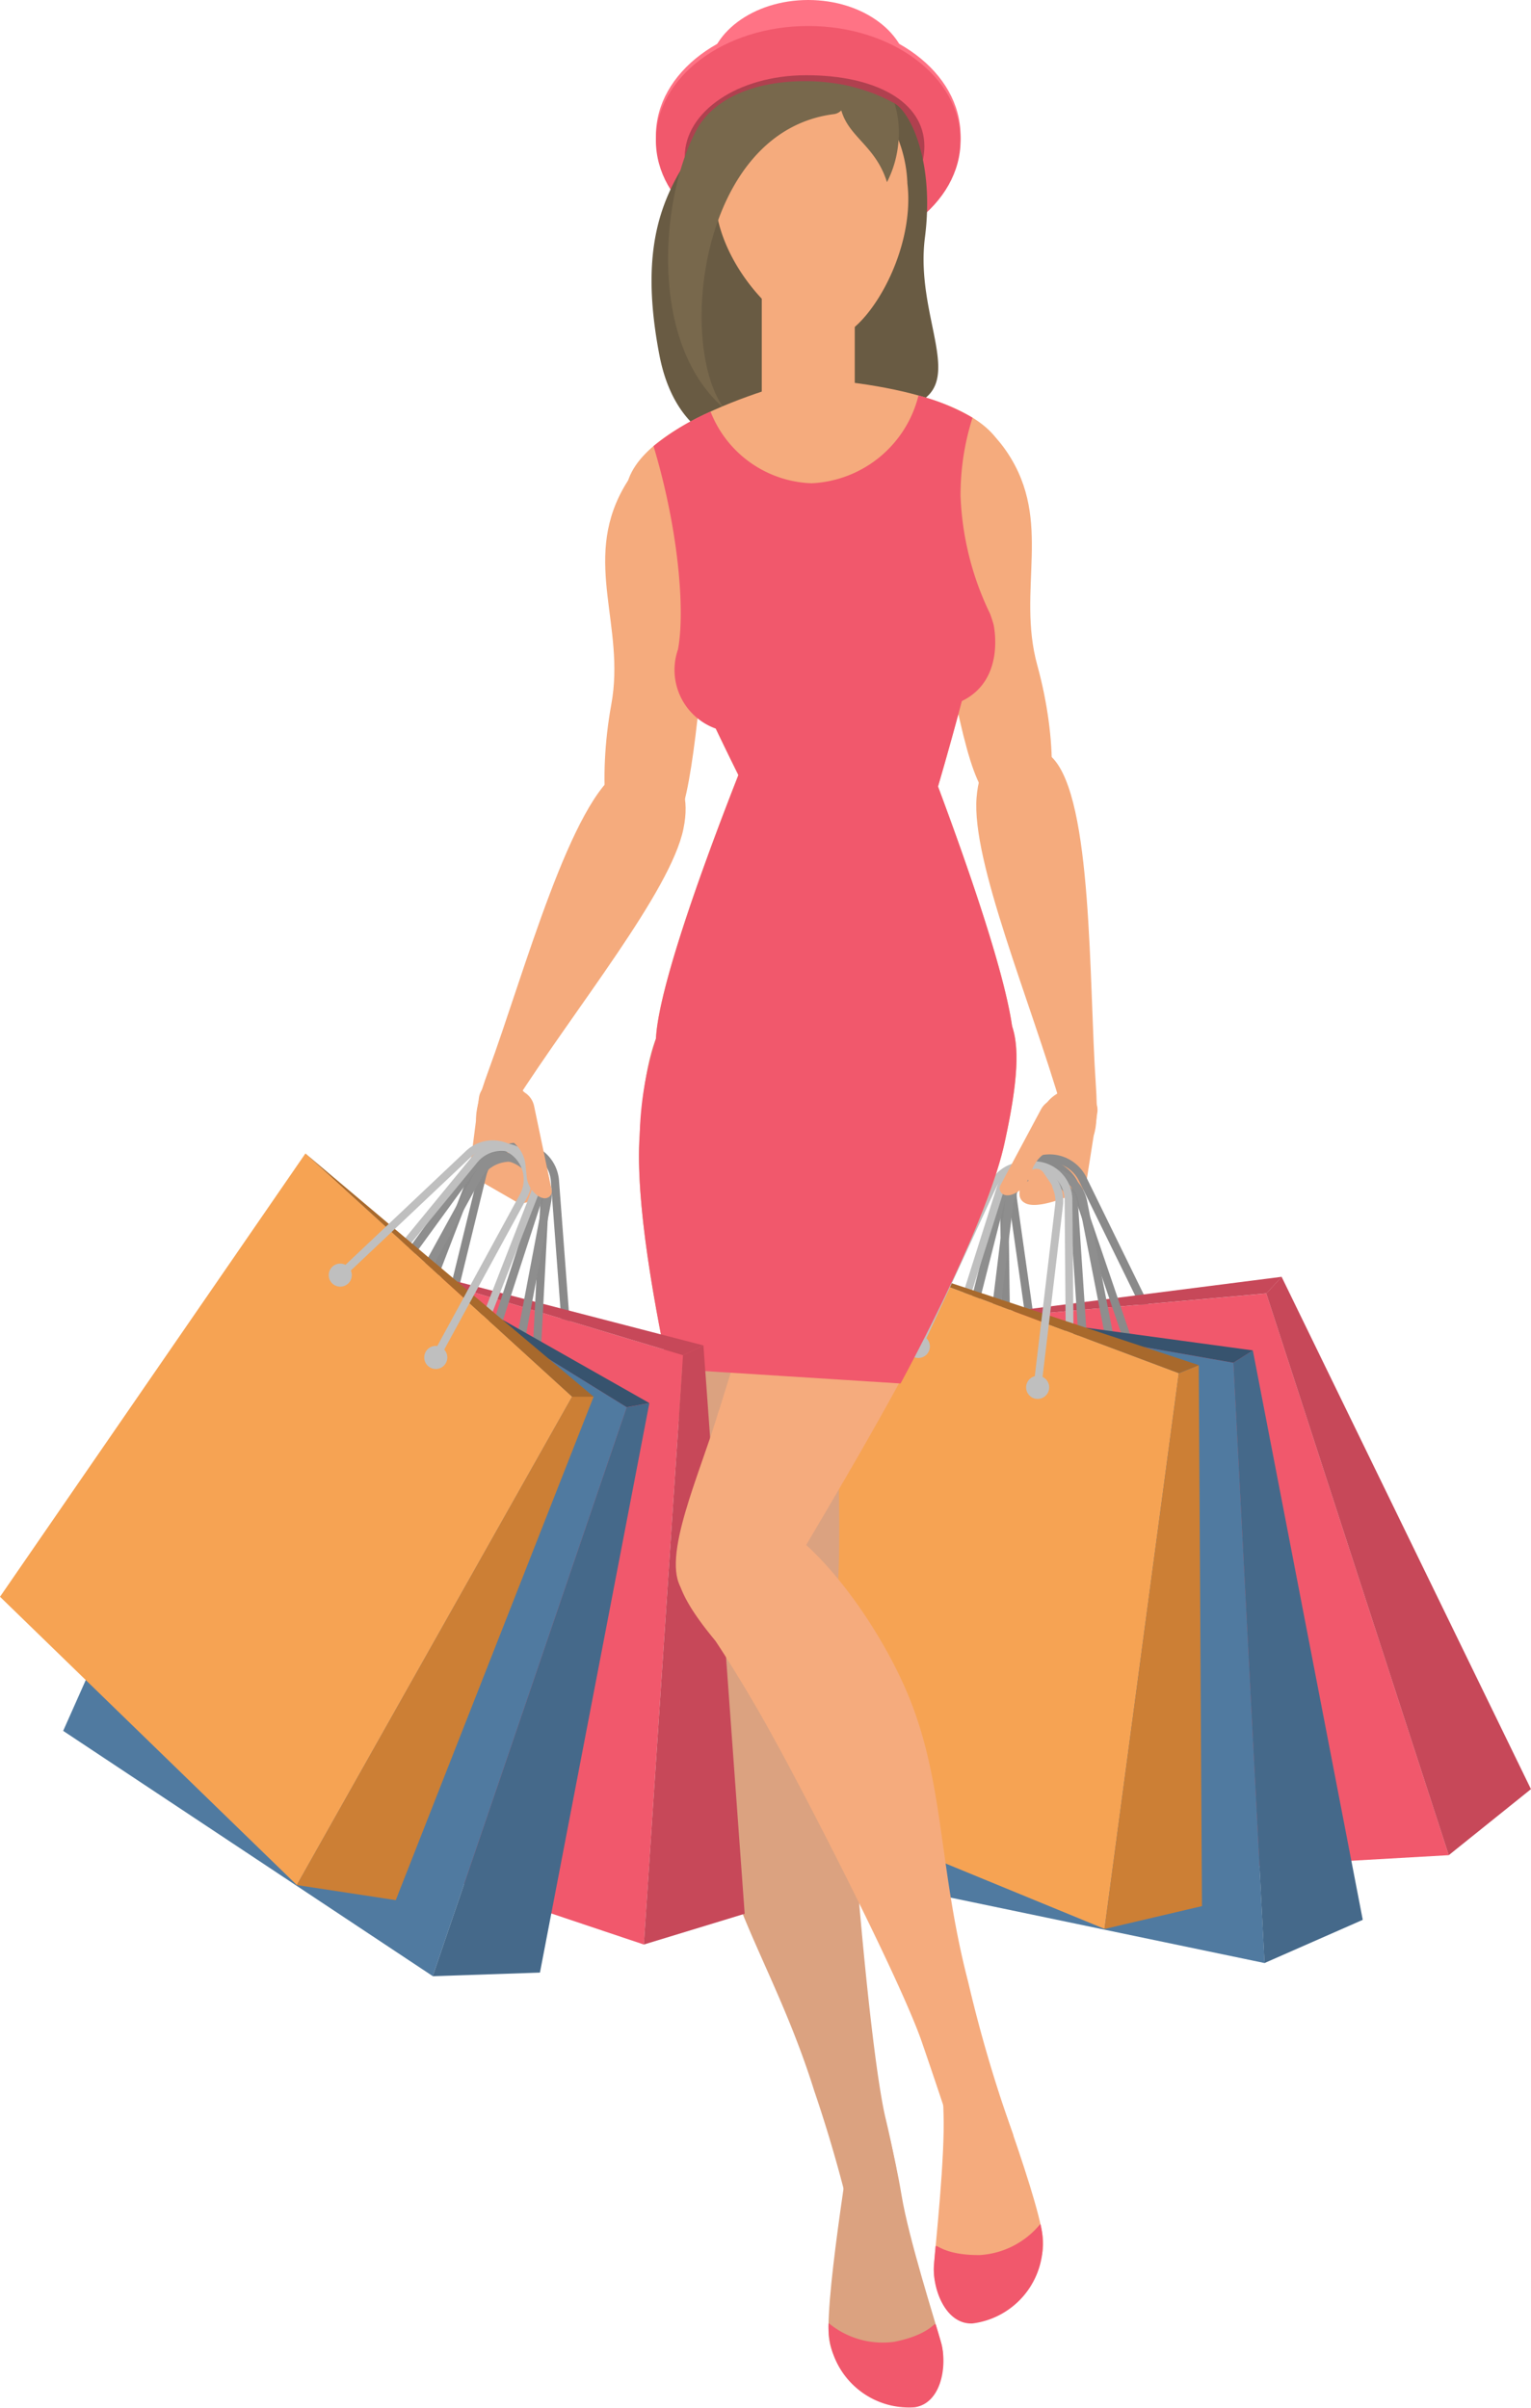 <svg xmlns="http://www.w3.org/2000/svg" width="73.68" height="115.843" viewBox="0 0 73.68 115.843"><defs><style>.a{fill:#f5ab7d;}.b{fill:#ff7385;}.c{fill:#8a8a8a;}.d{fill:#f1586c;}.e{fill:#c74859;}.f{mix-blend-mode:multiply;isolation:isolate;}.g{fill:#8e8e8e;}.h{fill:#507aa0;}.i{fill:#45698a;}.j{fill:#37536e;}.k{fill:#bfbfbf;}.l{fill:#f6a353;}.m{fill:#cc7f35;}.n{fill:#a8692c;}.o{fill:#b0404f;}.p{fill:#dba280;}.q{fill:#695b43;}.r{fill:#78684c;}</style></defs><g transform="translate(-387.311 -1132.181)"><g transform="translate(436.373 1184.519)"><path class="a" d="M699.272,1462.2l-.528,3.337a1.075,1.075,0,0,1-.114.338s-2.028,1-2.781.672.065-1.376,0-1.734l1.081-.959s-1.1-1.778.509-2.648a1.132,1.132,0,0,1,1.733.39A.945.945,0,0,1,699.272,1462.2Z" transform="translate(-695.529 -1460.979)"/></g><path class="b" d="M611.033,1135.8c0,2-2.156,3.619-4.816,3.619s-4.816-1.62-4.816-3.619,2.156-3.619,4.816-3.619S611.033,1133.8,611.033,1135.8Z" transform="translate(-180.01)"/><g transform="translate(422.051 1187.715)"><g transform="translate(7.982)"><g transform="translate(5.815)"><path class="c" d="M700.038,1490.757a.193.193,0,0,1-.059.043.2.2,0,0,1-.264-.091l-4.1-8.37a1.578,1.578,0,0,0-2.98.915l1.255,8.868a.2.2,0,0,1-.391.056l-1.255-8.868a1.973,1.973,0,0,1,3.725-1.144l4.1,8.37A.2.2,0,0,1,700.038,1490.757Z" transform="translate(-692.224 -1481.056)"/></g><g transform="translate(0 5.895)"><g transform="translate(0 0.803)"><path class="d" d="M661.757,1551.351l20.94-1.193-8.781-27.025-18.221,1.618Z" transform="translate(-655.695 -1523.133)"/></g><g transform="translate(18.221)"><path class="e" d="M782.9,1542.74l-3.956,3.177-8.781-27.025.738-.8Z" transform="translate(-770.165 -1518.089)"/></g><path class="e" d="M655.7,1520.51l18.959-2.421-.738.8Z" transform="translate(-655.695 -1518.089)"/></g><g transform="translate(5.41 0.23)"><path class="c" d="M696.488,1492.86a.2.2,0,0,1-.082.054.2.2,0,0,1-.251-.124l-3.007-8.822a1.577,1.577,0,0,0-3.07.531l.122,8.956a.2.2,0,0,1-.4.006l-.122-8.956a1.973,1.973,0,0,1,3.84-.663l3.007,8.822A.2.2,0,0,1,696.488,1492.86Z" transform="translate(-689.682 -1482.503)"/></g><g class="f" transform="translate(5.146 10.6)"><path class="c" d="M689,1547.8a.585.585,0,1,1-.826.035A.584.584,0,0,1,689,1547.8Z" transform="translate(-688.025 -1547.649)"/></g><g class="f" transform="translate(11.497 9.857)"><path class="c" d="M728.9,1543.13a.585.585,0,1,1-.826.035A.585.585,0,0,1,728.9,1543.13Z" transform="translate(-727.924 -1542.977)"/></g></g><g transform="translate(5.219 0.632)"><g transform="translate(7.29)"><path class="g" d="M690.936,1496.165a.2.2,0,0,1-.069.027.2.2,0,0,1-.236-.158l-1.819-9.309a1.606,1.606,0,0,0-3.171.113l-1.106,9.048a.2.2,0,0,1-.4-.048l1.106-9.048a2.008,2.008,0,0,1,3.963-.142l1.819,9.309A.2.2,0,0,1,690.936,1496.165Z" transform="translate(-684.135 -1485.025)"/></g><g transform="translate(0 6.182)"><path class="h" d="M638.338,1551.608l20.9,4.354-1.5-28.881-18.337-3.218Z" transform="translate(-638.338 -1523.863)"/><g transform="translate(19.398 2.623)"><path class="i" d="M766.426,1567.739l-4.727,2.078-1.5-28.881.937-.594Z" transform="translate(-760.2 -1540.342)"/></g><g transform="translate(1.061)"><path class="j" d="M645,1523.863l19.275,2.623-.937.594Z" transform="translate(-645.002 -1523.863)"/></g></g><g transform="translate(5.735 0.115)"><path class="g" d="M681.1,1497.273a.2.2,0,0,1-.094.031.2.2,0,0,1-.214-.188l-.628-9.465a1.605,1.605,0,0,0-3.158-.288l-2.243,8.835a.2.2,0,0,1-.39-.1l2.243-8.835a2.008,2.008,0,0,1,3.95.361l.628,9.465A.2.2,0,0,1,681.1,1497.273Z" transform="translate(-674.365 -1485.749)"/></g><g class="f" transform="translate(5.342 9.919)"><path class="g" d="M672.992,1547.617a.595.595,0,1,1-.821-.184A.595.595,0,0,1,672.992,1547.617Z" transform="translate(-671.895 -1547.34)"/></g><g class="f" transform="translate(11.781 10.864)"><path class="g" d="M713.444,1553.553a.595.595,0,1,1-.821-.184A.595.595,0,0,1,713.444,1553.553Z" transform="translate(-712.346 -1553.277)"/></g></g><g transform="translate(0 0.336)"><g transform="translate(10.638)"><path class="k" d="M678.57,1494.051a.189.189,0,0,1-.068.013.186.186,0,0,1-.189-.186l-.073-8.847a1.5,1.5,0,0,0-2.927-.44l-2.565,8.106a.187.187,0,1,1-.358-.112l2.565-8.107a1.873,1.873,0,0,1,3.659.55l.073,8.847A.187.187,0,0,1,678.57,1494.051Z" transform="translate(-672.383 -1483.17)"/></g><g transform="translate(0 4.102)"><path class="l" d="M605.551,1534.2l18.415,7.573,3.575-26.738-16.262-6.093Z" transform="translate(-605.551 -1508.942)"/><g transform="translate(18.415 5.709)"><path class="m" d="M725.929,1570.831l-4.69,1.1,3.575-26.738.961-.385Z" transform="translate(-721.239 -1544.804)"/></g><g transform="translate(5.728)"><path class="n" d="M641.533,1508.942l17.223,5.708-.961.385Z" transform="translate(-641.533 -1508.942)"/></g></g><g transform="translate(9.268 0.024)"><path class="k" d="M669.757,1494.359a.2.2,0,0,1-.092.012.189.189,0,0,1-.164-.209l1.046-8.786a1.5,1.5,0,0,0-2.846-.806l-3.57,7.717a.188.188,0,0,1-.341-.158l3.571-7.716a1.873,1.873,0,0,1,3.56,1.008l-1.046,8.786A.189.189,0,0,1,669.757,1494.359Z" transform="translate(-663.772 -1483.323)"/></g><g class="f" transform="translate(8.901 8.355)"><path class="k" d="M662.537,1536.007a.555.555,0,1,1-.721-.309A.555.555,0,0,1,662.537,1536.007Z" transform="translate(-661.467 -1535.658)"/></g><g class="f" transform="translate(14.643 10.325)"><path class="k" d="M698.611,1548.383a.555.555,0,1,1-.721-.309A.554.554,0,0,1,698.611,1548.383Z" transform="translate(-697.541 -1548.034)"/></g></g></g><g transform="translate(409.919 1153.78)"><g transform="translate(0.302 15.135)"><path class="a" d="M533.075,1379.313c2.933-4.591,7.511-10.187,8.139-13.21s-1.646-3.588-2.953-2.866c-2.435,1.345-4.715,9.847-6.437,14.519C529.974,1382.772,533.075,1379.313,533.075,1379.313Z" transform="translate(-531.235 -1362.954)"/></g><g transform="translate(0 30.314)"><path class="a" d="M529.776,1459.233l-.43,3.351a1.064,1.064,0,0,0,.015.356l2.367,1.366c1.413-.115.627-1.346.79-1.671l-.959-1.157s1.556-1.4.255-2.685a1.132,1.132,0,0,0-1.773-.112A.942.942,0,0,0,529.776,1459.233Z" transform="translate(-529.338 -1458.309)"/></g><g transform="translate(6.483 0)"><path class="a" d="M571.07,1287.546c-.911-.19-1.354-3.675-.673-7.4s-1.369-6.82.539-10.312,5.018-2.053,4.506,2.183-.876,10.416-1.558,12.906C573.192,1287.456,571.982,1287.735,571.07,1287.546Z" transform="translate(-570.066 -1267.872)"/></g></g><g transform="translate(434.291 1167.957)"><path class="a" d="M686.566,1374.488c-1.526-5.229-4.349-11.886-4.1-14.963s2.587-2.982,3.639-1.922c1.96,1.975,1.761,10.775,2.1,15.742C688.571,1378.679,686.566,1374.488,686.566,1374.488Z" transform="translate(-682.448 -1356.933)"/></g><g transform="translate(435.421 1185.024)"><g transform="translate(0 0)"><path class="a" d="M692.351,1464.155h0a1.009,1.009,0,0,1,1.079,1.12l-.013.112a1.013,1.013,0,0,1-.641.829l-.968.525a1.628,1.628,0,0,0-.706.858l-.195.475c-.2.5-.862.891-1.2.693h0a.328.328,0,0,1-.117-.45l1.941-3.629A1.014,1.014,0,0,1,692.351,1464.155Z" transform="translate(-689.545 -1464.152)"/></g></g><g transform="translate(431.337 1152.216)"><path class="a" d="M669.757,1277.445c.891-.269,1.028-3.78.024-7.43s.768-6.914-1.438-10.226-5.178-1.606-4.3,2.569,1.783,10.3,2.68,12.721C667.636,1277.54,668.866,1277.713,669.757,1277.445Z" transform="translate(-663.887 -1258.044)"/></g><ellipse class="b" cx="7.331" cy="5.508" rx="7.331" ry="5.508" transform="translate(418.876 1133.201)"/><ellipse class="d" cx="7.331" cy="5.508" rx="7.331" ry="5.508" transform="translate(418.876 1133.432)"/><path class="o" d="M605.858,1158.339c0,2.17-2.381,4.434-5.681,4.434s-5.852-1.759-5.852-3.929,2.552-3.929,5.852-3.929S605.858,1156.169,605.858,1158.339Z" transform="translate(-174.061 -19.115)"/><g transform="translate(418.06 1179.775)"><path class="p" d="M584.411,1431.359c7.255-1.811,5.993,10.408,5.694,15.938s.611,14.655-.826,15.838-4.021.792-4.626-2.014-4.564-16.633-4.142-22.913S582.2,1431.912,584.411,1431.359Z" transform="translate(-580.48 -1431.178)"/><path class="p" d="M604.2,1603.4c3.2-1.138,3.826,1.286,3.707,5.036s1.051,17.973,1.876,21.566a49.38,49.38,0,0,1,1.026,5.7l-2.386.451a67.311,67.311,0,0,0-2.061-7.419c-1.773-5.651-4.264-8.929-4.927-13.7C600.843,1610.754,601.475,1604.367,604.2,1603.4Z" transform="translate(-597.929 -1575.744)"/><g transform="translate(9.121 54.013)"><path class="p" d="M639.085,1770.609s-1.447,8.579-1.271,10.684,2.728,3.324,4.026,3.126,1.68-1.738,1.377-2.816-1.555-5-1.9-7.079-.894-4.024-.894-4.024Z" transform="translate(-637.797 -1770.5)"/><path class="d" d="M637.787,1834.328a3.874,3.874,0,0,0,4.144,4.054c1.3-.2,1.574-2.032,1.271-3.11-.056-.2-.144-.495-.253-.858-.055-.185-.261.474-2,.816A4.071,4.071,0,0,1,637.787,1834.328Z" transform="translate(-637.781 -1824.168)"/></g></g><path class="q" d="M597.462,1165.49c.461-3.6-.675-5.994-1.456-6.444-.284-.163-.686-.086-1.009-.216a7.327,7.327,0,0,0-1.1-.382c-.173-.04-.39-.06-.57-.09a8.655,8.655,0,0,0-1.606-.146,8.505,8.505,0,0,0-3.072.563,9.124,9.124,0,0,0-.848.41c-2.015,3.019-4.439,5.065-3.121,11.953.654,3.418,2.741,4.417,4.339,4.607s4.785-1.189,7.7-2.14S596.956,1169.443,597.462,1165.49Z" transform="translate(-165.638 -21.887)"/><g transform="translate(423.968 1138.352)"><path class="a" d="M617.6,1170.949l4.476,1.139v14.153H617.6Z" transform="translate(-617.597 -1170.949)"/></g><path class="a" d="M603.41,1164.784c.4,3.375,3.805,6.508,5.64,6.331,1.56-.149,3.982-4.069,3.586-7.444a6.417,6.417,0,0,0-1.3-3.661,8.913,8.913,0,0,0-3.1-.869,9.588,9.588,0,0,0-1.693.069c-.181.022-.36.053-.535.086a8.523,8.523,0,0,0-1.2.322,5.984,5.984,0,0,0-1.2,2.34A7.574,7.574,0,0,0,603.41,1164.784Z" transform="translate(-181.656 -22.66)"/><path class="r" d="M598.078,1156.964c-.117.661-.34,1.268-.827,1.331-6.512.827-7.533,11.161-5.275,14.163-3.8-3.269-3-10.633-1.2-13.636,1.012-1.516,3.036-2.115,5.084-2.115A9.516,9.516,0,0,1,598.078,1156.964Z" transform="translate(-169.811 -20.622)"/><path class="r" d="M643.9,1160.508a5.156,5.156,0,0,1-.541,1.835c-.684-2.205-2.565-2.279-2.265-4.714.18.03.357.07.53.11a8.56,8.56,0,0,1,1.188.377,7.205,7.205,0,0,1,.914.441A4.881,4.881,0,0,1,643.9,1160.508Z" transform="translate(-213.362 -21.397)"/><path class="a" d="M594.819,1250.686c.35,3.773-3.936,17.722-3.936,17.722l-7.235.671s-6.79-13.025-7.13-16.694,8.692-5.8,8.692-5.8S594.469,1246.913,594.819,1250.686Z" transform="translate(-159.08 -96.194)"/><path class="a" d="M585.567,1361.835c.022-3.551,5.306-16.161,5.306-16.161l6.809.042s5.128,12.772,5.107,16.225-8.64,4.6-8.64,4.6S585.545,1365.385,585.567,1361.835Z" transform="translate(-166.697 -179.509)"/><g transform="translate(420.048 1178.796)"><path class="a" d="M606.756,1425.739c-6.455-3.774-8.673,8.307-9.938,13.7s-4.7,13.895-3.652,15.433,3.638,1.888,5.006-.635,9.049-14.684,10.405-20.83S608.727,1426.891,606.756,1425.739Z" transform="translate(-592.97 -1425.022)"/><path class="a" d="M595.311,1588.675c-3.315.727-2.566,3.116-.479,6.235s8.622,15.8,9.824,19.29,1.829,5.505,1.829,5.505l2.583-1a67.309,67.309,0,0,1-2.179-7.385c-1.487-5.733-1.109-9.833-3.072-14.231C602.057,1593.14,598.14,1588.055,595.311,1588.675Z" transform="translate(-593.033 -1562.581)"/><g transform="translate(12.203 50.781)"><path class="a" d="M671.519,1744.037s3.114,8.124,3.357,10.222-2.018,3.8-3.329,3.86-1.991-1.371-1.906-2.489.536-5.21.46-7.314.081-4.122.081-4.122Z" transform="translate(-669.634 -1744.037)"/><path class="d" d="M674.76,1804.34a3.873,3.873,0,0,1-3.261,4.792c-1.311.063-1.945-1.68-1.861-2.8.016-.206.043-.513.078-.891.018-.193.349.413,2.125.4A4.072,4.072,0,0,0,674.76,1804.34Z" transform="translate(-669.631 -1794.741)"/></g></g><path class="d" d="M594.877,1270.538c.324-1.1.731-2.542,1.148-4.11,2.139-1.034,1.525-3.683,1.525-3.683s-.04-.165-.167-.516a14.19,14.19,0,0,1-1.421-5.662,12.268,12.268,0,0,1,.575-3.771,10.227,10.227,0,0,0-2.6-1.068,5.564,5.564,0,0,1-5.145,4.221,5.42,5.42,0,0,1-4.861-3.446,11.9,11.9,0,0,0-2.745,1.659c1.2,3.976,1.528,7.917,1.177,9.782a3,3,0,0,0,1.821,3.81c.38.8.747,1.551,1.088,2.235-1.532,3.9-3.847,10.169-3.967,12.681a16.422,16.422,0,0,0-.784,4.654c-.19,2.792.491,7.079,1.355,11.227l11.2.709c2.085-3.87,4.378-8.716,5-11.562.661-3,.711-4.617.364-5.628C598.063,1279.382,596.225,1274.145,594.877,1270.538Z" transform="translate(-162.424 -100.517)"/><g transform="translate(387.311 1187.027)"><g transform="translate(11.101 0.127)"><g transform="translate(9.788)"><path class="c" d="M525.144,1488.84a.2.2,0,0,1-.071.019.2.2,0,0,1-.211-.182l-.7-9.294a1.578,1.578,0,0,0-3.107-.257l-2.128,8.7a.2.2,0,0,1-.384-.093l2.128-8.7a1.973,1.973,0,0,1,3.884.321l.7,9.294A.2.2,0,0,1,525.144,1488.84Z" transform="translate(-518.541 -1477.527)"/></g><g transform="translate(0 4.964)"><path class="d" d="M457.049,1535.663l19.885,6.67,1.885-28.353-17.519-5.266Z" transform="translate(-457.049 -1508.714)"/><g transform="translate(19.885 4.794)"><path class="e" d="M586.826,1566.176l-4.853,1.48,1.885-28.353.983-.472Z" transform="translate(-581.974 -1538.831)"/></g><g transform="translate(4.251)"><path class="e" d="M483.758,1508.714l18.5,4.794-.983.472Z" transform="translate(-483.758 -1508.714)"/></g></g><g transform="translate(8.308 0.057)"><path class="c" d="M515.685,1489.442a.2.2,0,0,1-.1.02.2.2,0,0,1-.187-.208l.485-9.308a1.577,1.577,0,0,0-3.048-.648l-3.213,8.361a.2.2,0,1,1-.369-.141l3.212-8.361a1.973,1.973,0,0,1,3.812.81l-.484,9.308A.2.2,0,0,1,515.685,1489.442Z" transform="translate(-509.245 -1477.889)"/></g><g class="f" transform="translate(7.922 9.172)"><path class="c" d="M507.928,1535.48a.584.584,0,1,1-.78-.274A.584.584,0,0,1,507.928,1535.48Z" transform="translate(-506.816 -1535.148)"/></g><g class="f" transform="translate(14.095 10.84)"><path class="c" d="M546.709,1545.96a.584.584,0,1,1-.78-.274A.584.584,0,0,1,546.709,1545.96Z" transform="translate(-545.597 -1545.628)"/></g></g><g transform="translate(3.04 0.571)"><g transform="translate(15.33 0.069)"><path class="g" d="M508.932,1492.619a.2.2,0,0,1-.234-.235l1.768-9.319a1.606,1.606,0,0,0-2.986-1.073l-4.388,7.99a.2.2,0,0,1-.352-.193l4.387-7.99a2.008,2.008,0,0,1,3.733,1.341l-1.769,9.319A.2.2,0,0,1,508.932,1492.619Z" transform="translate(-502.715 -1480.751)"/></g><g transform="translate(0 2.493)"><path class="h" d="M406.407,1521.349l17.786,11.8,9.335-27.372-15.83-9.8Z" transform="translate(-406.407 -1495.983)"/><g transform="translate(17.786 9.594)"><path class="i" d="M523.3,1583.659l-5.161.174,9.335-27.372,1.091-.2Z" transform="translate(-518.141 -1556.257)"/></g><g transform="translate(11.29)"><path class="j" d="M477.333,1495.983l16.921,9.594-1.091.2Z" transform="translate(-477.333 -1495.983)"/></g></g><g transform="translate(14.006)"><path class="g" d="M500.246,1492.117a.2.2,0,0,1-.228-.26l2.932-9.021a1.605,1.605,0,0,0-2.825-1.441l-5.364,7.37a.2.2,0,0,1-.326-.236l5.364-7.37a2.008,2.008,0,0,1,3.533,1.8l-2.932,9.021A.2.2,0,0,1,500.246,1492.117Z" transform="translate(-494.398 -1480.32)"/></g><g class="f" transform="translate(13.613 7.731)"><path class="g" d="M493.106,1529.376a.595.595,0,1,1-.694-.475A.595.595,0,0,1,493.106,1529.376Z" transform="translate(-491.926 -1528.891)"/></g><g class="f" transform="translate(19.241 11)"><path class="g" d="M528.46,1549.911a.595.595,0,1,1-.694-.475A.6.6,0,0,1,528.46,1549.911Z" transform="translate(-527.28 -1549.426)"/></g></g><g transform="translate(17.251 0.143)"><path class="k" d="M500.918,1488.557a.188.188,0,0,1-.174-.256l3.219-8.242a1.5,1.5,0,0,0-2.554-1.5l-5.392,6.574a.187.187,0,1,1-.29-.237l5.392-6.574a1.873,1.873,0,0,1,3.193,1.869l-3.218,8.241A.187.187,0,0,1,500.918,1488.557Z" transform="translate(-495.683 -1477.629)"/></g><g transform="translate(0 0.654)"><path class="l" d="M387.311,1502.165l14.285,13.871,13.25-23.5-12.836-11.7Z" transform="translate(-387.311 -1480.841)"/><g transform="translate(14.285 11.697)"><path class="m" d="M481.814,1578.548l-4.762-.725,13.25-23.5h1.035Z" transform="translate(-477.053 -1554.325)"/></g><g transform="translate(14.699)"><path class="n" d="M479.654,1480.841l13.871,11.7H492.49Z" transform="translate(-479.654 -1480.841)"/></g></g><g transform="translate(16.187)"><path class="k" d="M493.772,1487.385a.188.188,0,0,1-.165-.278l4.235-7.769a1.5,1.5,0,0,0-2.343-1.805l-6.181,5.839a.188.188,0,0,1-.258-.273l6.181-5.838a1.873,1.873,0,0,1,2.93,2.258l-4.234,7.769A.189.189,0,0,1,493.772,1487.385Z" transform="translate(-489.001 -1476.732)"/></g><g class="f" transform="translate(15.82 5.948)"><path class="k" d="M487.806,1514.651a.555.555,0,1,1-.555-.555A.555.555,0,0,1,487.806,1514.651Z" transform="translate(-486.696 -1514.096)"/></g><g class="f" transform="translate(20.42 9.909)"><path class="k" d="M516.7,1539.54a.555.555,0,1,1-.555-.555A.555.555,0,0,1,516.7,1539.54Z" transform="translate(-515.593 -1538.985)"/></g></g><g transform="translate(419.836 1200.017)"><path class="a" d="M593.725,1558.341c-.913,3.065-2.819,7.127-1.787,8.629,1.048,1.539,3.638,1.888,5.005-.635.5-.915,1.823-3.1,3.377-5.8Z" transform="translate(-591.641 -1558.341)"/><path class="a" d="M603.637,1599.9a18.3,18.3,0,0,0-.984-2.818c-1.76-3.945-5.678-9.029-8.506-8.409-3.36,1.6-2.765,3.48-.48,6.235.637.951,1.895,2.976,3.082,5.175Z" transform="translate(-591.766 -1583.803)"/></g><g transform="translate(410.992 1184.588)"><path class="a" d="M537.464,1461.479h0a1.009,1.009,0,0,0-1.35.772l-.019.112a1.013,1.013,0,0,0,.382.976l.782.776a1.627,1.627,0,0,1,.437,1.021l.054.511c.051.534.577,1.1.958,1h0a.328.328,0,0,0,.238-.4l-.844-4.028A1.015,1.015,0,0,0,537.464,1461.479Z" transform="translate(-536.08 -1461.414)"/></g><g transform="translate(436.772 1188.414)"><path class="a" d="M698.218,1485.513h0a.413.413,0,0,1,.57.117l.367.54a.414.414,0,0,1-.118.571h0a.412.412,0,0,1-.57-.117l-.367-.54A.415.415,0,0,1,698.218,1485.513Z" transform="translate(-698.032 -1485.445)"/></g></g></svg>